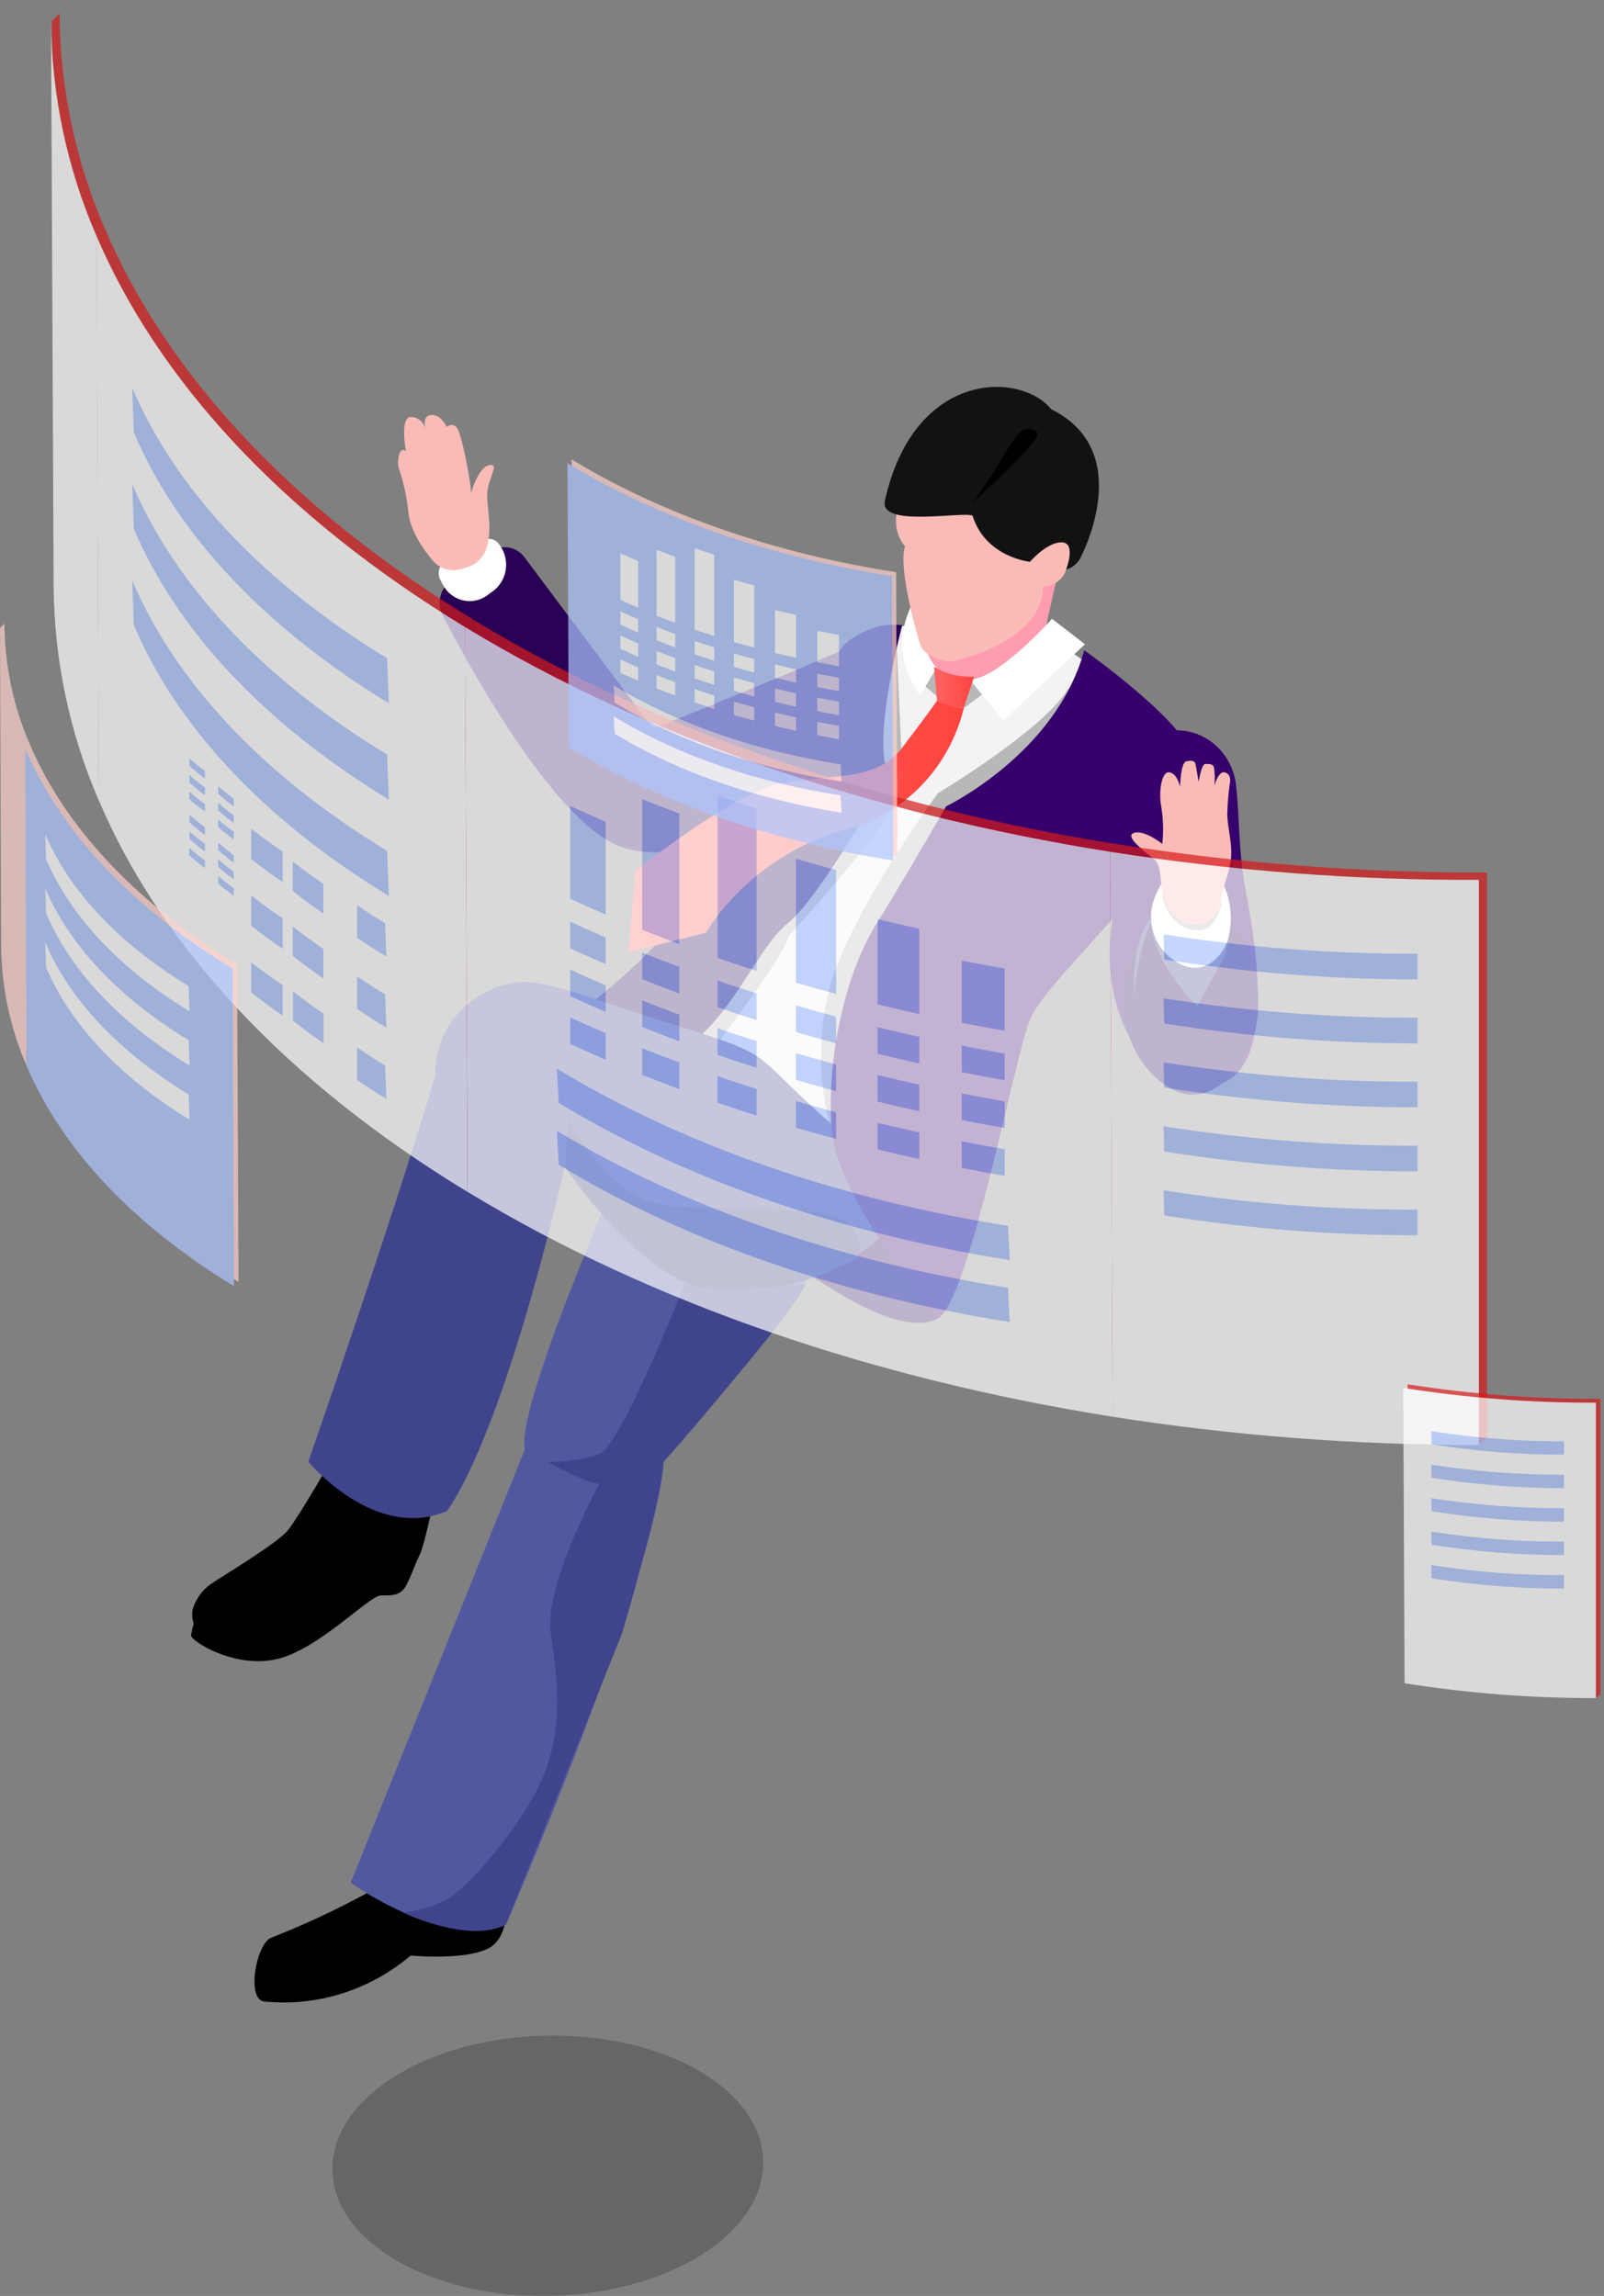 <svg width="95" height="136" viewBox="0 0 95 136" fill="none" xmlns="http://www.w3.org/2000/svg">
<rect x="0" y="0" width="95" height="136" fill="#808080" stroke="none"/>
<path d="M55.573 78.075C55.573 78.075 54.271 79.142 50.555 77.104C46.839 75.065 39.96 69.825 39.96 69.825L52.88 66.52L55.573 78.075Z" fill="#290256"/>
<path d="M25.84 88.153C25.84 88.153 25.16 91.504 24.861 92.091C24.562 92.678 24.181 93.87 23.865 94.183C23.549 94.496 23.239 94.507 22.552 94.507C21.866 94.507 18.812 97.773 16.313 98.296C13.814 98.819 11.288 97.186 11.319 96.873C11.349 96.639 11.401 96.409 11.475 96.186C11.381 95.904 11.36 95.601 11.414 95.307C11.604 94.709 11.977 94.193 12.475 93.838C12.974 93.482 16.375 91.455 17.031 90.668C17.687 89.882 19.791 86.189 19.791 86.189L25.84 88.153Z" fill="black"/>
<path d="M52.969 37.807C52.969 37.807 53.714 36.832 49.718 38.583C46.162 40.141 40.199 42.563 38.927 43.079C38.856 43.111 38.777 43.116 38.703 43.095C38.629 43.074 38.564 43.027 38.519 42.962L31.056 33.001C30.825 32.694 30.49 32.49 30.121 32.432C29.751 32.374 29.374 32.465 29.067 32.688L26.687 34.42C26.381 34.641 26.165 34.972 26.079 35.35C25.993 35.727 26.044 36.125 26.221 36.466C27.979 39.856 33.065 49.056 36.996 50.24C41.45 51.585 50.871 47.071 52.326 46.349C52.384 46.321 52.434 46.278 52.469 46.222C52.505 46.167 52.525 46.102 52.527 46.035L52.969 37.807Z" fill="#290256"/>
<path d="M21.883 112.056C20 113.086 18.06 113.995 16.072 114.777C15.178 115.09 14.576 118.438 15.64 118.555C18.762 118.877 21.88 117.901 24.32 115.837C24.32 115.837 28.132 116.193 29.25 115.19C30.369 114.187 29.93 111.753 29.93 111.753L21.883 112.056Z" fill="black"/>
<path d="M40.566 60.622C40.566 60.622 30.389 82.632 31.086 85.855L20.771 111.522C20.771 111.522 26.211 115.461 29.971 114.013C29.971 114.013 38.754 93.735 39.311 86.595C39.311 86.595 50.32 74.499 51.575 67.925L40.566 60.622Z" fill="#5058A0"/>
<path d="M61.88 37.576C61.88 37.576 68.806 41.806 70.2 45.598C70.061 46.31 65.342 56.075 59.466 59.989C56.739 63.483 54.715 67.519 53.516 71.853L38.186 64.382L46.006 51.931C46.064 49.8 46.472 47.695 47.213 45.709C47.968 43.763 48.253 40.319 50.535 38.341C51.895 37.156 55.006 36.676 56.505 36.858C60.497 37.334 61.88 37.576 61.88 37.576Z" fill="#F3F2F4"/>
<path d="M62.727 33.638L61.612 38.597C61.612 38.597 59.382 41.66 57.012 40.931C54.642 40.201 54.434 39.152 54.434 39.152L54.642 34.082L62.727 33.638Z" fill="#FF9CAF"/>
<path d="M42.562 61.693C42.562 61.693 46.42 56.684 46.699 55.467C46.699 55.467 51.993 49.636 52.598 48.178C52.95 47.345 53.23 46.482 53.435 45.598L53.095 38.014L50.864 46.523L44.608 54.592L41.912 59.309L39.78 60.931L42.562 61.693Z" fill="#B8B8B8"/>
<path d="M57.43 40.251L57.083 41.952L60.289 39.547L57.43 40.251Z" fill="#B8B8B8"/>
<path d="M55.478 39.54L55.529 41.272L54.441 40.351L55.478 39.54Z" fill="#B8B8B8"/>
<path d="M62.309 36.655C62.309 36.655 59.102 40.251 57.43 40.251L59.429 42.681L64.26 38.163L62.309 36.655Z" fill="white"/>
<path d="M53.435 37.042C53.435 37.042 51.575 43.993 52.646 45.89C52.646 45.89 48.603 53.133 46.652 54.691C44.7 56.249 43.075 61.059 39.729 62.517C36.384 63.976 31.783 61.788 31.783 61.788C31.783 61.788 38.196 57.558 40.566 53.766C42.935 49.974 47.396 44.872 47.396 44.872C47.396 44.872 48.603 39.138 50.32 37.921C52.037 36.704 53.435 37.042 53.435 37.042Z" fill="#290256"/>
<path d="M55.478 39.54L54.492 41.198C54.492 41.198 53.064 39.266 53.516 37.224C53.968 35.182 55.016 34.492 55.016 34.492C55.016 34.492 53.945 38.01 55.478 39.54Z" fill="white"/>
<path d="M49.205 66.819C48.459 64.107 48.435 61.234 49.137 58.509C50.32 54.058 55.55 46.986 55.55 46.986C55.55 46.986 61.751 43.265 63.217 40.86C64.682 38.455 51.996 63.176 51.996 63.176L49.205 66.819Z" fill="#B8B8B8"/>
<path d="M53.122 30.354C53.042 30.704 53.045 31.069 53.128 31.418C53.211 31.768 53.374 32.091 53.601 32.361C53.183 33.641 54.312 37.64 54.516 38.216C54.72 38.792 55.815 39.347 56.685 39.116C62.163 37.654 61.758 34.776 61.758 34.776C61.758 34.776 62.87 34.687 63.142 33.737C63.618 33.474 64.162 32.378 64.162 32.378L62.802 29.319L58.616 27.54L55.346 27.053C55.346 27.053 53.231 29.529 53.122 30.354Z" fill="#FABBB6"/>
<path d="M63.142 33.737C63.142 33.737 63.767 32.147 62.887 32.126C62.006 32.104 61.003 33.278 61.003 33.278C61.003 33.278 58.371 33.015 57.603 30.55C57.076 30.265 52.051 31.279 52.408 29.667C54.125 21.919 60.418 21.983 62.268 24.246C67.222 26.697 64.189 32.691 63.941 33.139C63.752 33.434 63.469 33.646 63.142 33.737Z" fill="#121214"/>
<path d="M61.428 25.626C60.221 24.687 59.898 26.75 57.576 29.796C57.576 29.796 61.853 25.961 61.428 25.626Z" fill="black"/>
<path d="M53.816 71.561C53.816 71.561 50.358 76.275 44.248 76.467C38.138 76.659 33.456 69.081 33.456 69.081C33.456 69.081 30.111 84.151 26.486 89.502C22.209 91.348 18.262 86.584 18.262 86.584C18.262 86.584 23.093 72.71 25.789 63.685C25.789 59.988 28.747 58.704 29.553 58.434C31.821 57.694 32.987 58.533 40.148 60.767C46.325 62.699 44.19 62.226 49.763 67.039L53.816 71.561Z" fill="#40448D"/>
<path d="M26.211 34.605L26.068 34.324C26.022 34.236 25.993 34.138 25.983 34.038C25.973 33.937 25.982 33.836 26.009 33.739C26.037 33.642 26.082 33.552 26.143 33.474C26.204 33.395 26.279 33.33 26.364 33.282L28.601 32.019C28.766 31.925 28.958 31.899 29.141 31.946C29.323 31.993 29.482 32.109 29.587 32.272L29.662 32.386C29.93 32.8 30.031 33.307 29.945 33.799C29.858 34.291 29.59 34.727 29.199 35.014L28.859 35.264C28.649 35.418 28.409 35.523 28.157 35.574C27.904 35.624 27.644 35.618 27.394 35.556C27.144 35.494 26.909 35.377 26.705 35.213C26.501 35.049 26.333 34.842 26.211 34.605Z" fill="white"/>
<path d="M27.299 33.716C27.001 33.803 26.686 33.8 26.389 33.708C26.093 33.616 25.827 33.439 25.622 33.197C25.051 32.514 24.334 31.471 24.198 30.433C24.11 29.511 23.916 28.603 23.62 27.729C23.504 27.373 23.62 26.395 24.041 26.719C24.041 26.719 23.657 24.659 24.351 24.701C24.544 24.708 24.729 24.778 24.882 24.901C25.034 25.024 25.146 25.195 25.201 25.388C25.201 25.388 24.97 24.62 25.541 24.581C26.112 24.541 26.466 25.292 26.466 25.292C26.509 25.249 26.561 25.216 26.617 25.197C26.674 25.177 26.734 25.171 26.794 25.178C26.853 25.186 26.91 25.208 26.96 25.242C27.011 25.276 27.053 25.321 27.084 25.374C27.353 25.776 27.894 28.522 27.894 29.209C27.894 29.209 28.319 27.676 28.975 27.551C29.631 27.427 28.897 28.32 28.859 29.209C28.822 30.098 29.128 30.988 28.897 32.115C28.897 32.19 28.866 32.261 28.852 32.329C28.783 32.631 28.637 32.907 28.43 33.129C28.223 33.352 27.963 33.511 27.676 33.592L27.299 33.716Z" fill="#FABBB6"/>
<path d="M55.318 39.497C56.043 39.923 56.868 40.126 57.698 40.081L57.073 41.952C57.073 41.952 55.886 41.856 55.492 41.489L55.318 39.497Z" fill="url(#paint0_linear_1505_481)"/>
<path d="M57.083 41.952C56.658 43.685 55.792 45.265 54.576 46.523C53.361 47.782 51.842 48.672 50.181 49.099C44.33 50.703 41.82 55.239 41.82 55.239L37.22 56.406L37.638 51.593C37.638 51.593 43.446 46.925 46.281 46.391C49.117 45.858 51.901 46.295 53.387 44.349C54.873 42.404 55.502 41.503 55.502 41.503C55.996 41.758 56.533 41.911 57.083 41.952Z" fill="url(#paint1_linear_1505_481)"/>
<path d="M64.216 38.519C64.216 38.519 70.397 42.873 70.72 45.032C71.509 50.333 61.986 57.672 60.962 60.493C59.939 63.314 57.43 76.829 55.573 78.092C55.573 78.092 49.647 71.141 49.276 67.064C48.906 62.987 49.997 57.815 51.854 54.812C53.71 51.809 56.036 47.764 56.036 47.764C56.036 47.764 62.56 44.627 64.216 38.519Z" fill="#36006D"/>
<path d="M73.213 46.544C73.139 45.855 72.881 45.201 72.469 44.658C72.056 44.115 71.506 43.704 70.881 43.472C70.256 43.241 69.582 43.198 68.935 43.349C68.287 43.499 67.694 43.837 67.222 44.325C66.542 45.036 65.971 45.833 65.794 46.644C65.284 48.978 66.351 50.778 65.794 55.299C65.236 59.821 67.746 64.78 71.649 64.343C75.552 63.905 74.576 56.904 73.74 52.528C73.366 50.568 73.41 48.405 73.213 46.544Z" fill="#36006D"/>
<path d="M66.64 57.925C67.13 56.001 68.871 53.037 71.798 54.133C74.726 55.228 74.936 59.825 74.1 61.788C73.264 63.752 71.38 65.727 69.221 64.414C67.062 63.101 66.073 60.113 66.64 57.925Z" fill="#290256"/>
<path d="M67.154 59.152C67.154 59.152 67.385 55.719 68.453 54.097C68.453 54.107 67.014 54.968 67.154 59.152Z" fill="#40448D"/>
<path d="M72.801 53.404C72.801 53.404 73.09 55.727 72.274 57.132C71.458 58.537 70.914 59.622 70.914 59.622C70.914 59.622 67.545 56.349 68.255 53.575L72.801 53.404Z" fill="#40448D"/>
<path d="M68.259 53.581C68.548 52.45 69.571 50.71 71.291 51.354C73.012 51.998 73.134 54.695 72.651 55.855C72.169 57.014 71.019 57.79 69.751 57.018C69.17 56.703 68.707 56.193 68.436 55.57C68.166 54.947 68.103 54.246 68.259 53.581Z" fill="white"/>
<path d="M72.363 53.549C72.363 53.549 72.023 54.955 71.247 55.079C69.819 55.318 68.976 53.962 68.837 53.037L72.363 53.549Z" fill="#B8B8B8"/>
<path d="M72.325 53.282C72.309 53.509 72.248 53.73 72.144 53.931C72.041 54.131 71.898 54.306 71.725 54.444C71.552 54.583 71.353 54.681 71.141 54.733C70.93 54.784 70.71 54.788 70.496 54.745C70.103 54.668 69.741 54.471 69.456 54.179C68.456 53.144 69.003 51.432 68.381 50.92C67.759 50.408 66.555 49.522 67.174 49.334C67.793 49.145 68.84 49.988 68.84 49.988C68.917 49.278 68.9 48.559 68.789 47.854C68.599 46.929 68.789 45.673 69.262 45.748C69.734 45.822 69.894 46.612 69.894 46.612C69.894 46.612 69.918 45.189 70.251 45.104C70.584 45.018 70.765 45.057 70.809 45.271C70.853 45.484 70.992 46.32 70.992 46.32C70.992 46.32 71.149 45.253 71.39 45.253C71.632 45.253 71.802 45.235 71.897 45.434C71.954 45.8 71.963 46.172 71.924 46.541C71.924 46.541 72.159 45.651 72.539 45.751C72.92 45.851 72.879 46.285 72.835 46.427C72.755 47.004 72.706 47.584 72.689 48.167C72.669 48.878 72.981 49.871 72.917 50.753C72.852 51.635 72.346 52.759 72.325 53.243V53.282Z" fill="#FABBB6"/>
<path d="M33.456 69.081L33.664 66.235C33.664 66.235 35.826 70.757 39.172 71.34C42.517 71.924 48.58 71.195 50.052 72.361C51.524 73.528 50.749 74.549 50.749 74.549C50.749 74.549 46.013 77.249 41.831 76.374C37.648 75.499 33.456 69.081 33.456 69.081Z" fill="#2E3472"/>
<path d="M40.566 76.008C40.566 76.008 36.802 85.634 35.466 86.147C34.475 86.467 33.442 86.615 32.406 86.584C32.406 86.584 34.588 87.822 35.496 87.897C35.496 87.897 32.198 93.945 32.616 96.72C33.035 99.495 33.313 102.056 32.337 104.817C31.362 107.577 27.737 111.96 26.272 112.618C25.505 112.992 24.678 113.214 23.834 113.273C23.834 113.273 27.737 115.169 29.954 114.002L36.853 96.72C36.853 96.72 39.233 88.698 39.294 86.584C39.294 86.584 47.379 77.395 47.726 76.008C47.743 76.008 42.446 76.812 40.566 76.008Z" fill="#40448D"/>
<g opacity="0.7">
<path d="M6.202 13.531L6.341 46.971C4.606 42.974 3.694 38.64 3.662 34.25L3.06 1.261L3.526 0.784C3.554 5.182 4.465 9.525 6.202 13.531ZM28.033 36.704L28.19 70.166C17.231 63.503 9.955 55.46 6.341 46.957L6.202 13.517C9.823 22.019 17.092 30.048 28.033 36.704ZM88.061 51.681V85.147C88.084 85.126 87.653 85.546 87.527 85.546C80.356 85.546 73.349 84.585 66.372 83.482L66.226 50.017C73.453 51.153 80.752 51.71 88.061 51.681Z" fill="#D51919"/>
<path d="M66.239 50.017L66.385 83.482C52.377 81.262 39.138 76.826 28.19 70.166L28.033 36.705C38.988 43.364 52.228 47.797 66.239 50.017Z" fill="#D51919"/>
<path d="M5.712 13.972L5.851 47.413C4.12 43.419 3.208 39.09 3.176 34.705L3.023 1.24C3.056 5.634 3.973 9.972 5.712 13.972Z" fill="white"/>
<path d="M27.54 37.142L27.693 70.604C16.738 63.941 9.459 55.897 5.845 47.395L5.705 13.954C9.333 22.457 16.606 30.486 27.54 37.142ZM87.588 52.119V85.585C80.328 85.604 73.078 85.048 65.899 83.92L65.749 50.454C72.978 51.591 80.278 52.148 87.588 52.119Z" fill="white"/>
<path d="M65.75 50.454L65.899 83.919C51.891 81.699 38.651 77.263 27.7 70.604L27.54 37.142C38.498 43.801 51.738 48.234 65.75 50.454Z" fill="white"/>
<path d="M59.701 72.61L59.803 74.642C50.007 73.087 40.763 69.985 33.092 65.328L32.983 63.3C40.644 67.957 49.902 71.059 59.701 72.61Z" fill="#ADC4FF"/>
<path d="M59.701 76.278L59.803 78.309C50.008 76.755 40.763 73.653 33.093 68.999L32.98 66.979C40.644 71.625 49.902 74.727 59.701 76.278ZM83.957 56.491V58.014C78.934 58.015 73.919 57.621 68.952 56.836L68.915 55.346C73.894 56.129 78.922 56.512 83.957 56.491ZM83.957 60.283V61.803C78.934 61.807 73.918 61.413 68.952 60.625L68.915 59.134C73.894 59.917 78.922 60.301 83.957 60.283ZM83.957 64.072V65.591C78.934 65.595 73.919 65.203 68.952 64.417L68.915 62.927C73.894 63.71 78.922 64.093 83.957 64.072ZM83.957 67.865V69.384C78.934 69.388 73.918 68.994 68.952 68.206L68.915 66.716C73.894 67.498 78.922 67.882 83.957 67.865ZM83.957 71.653V73.172C78.934 73.177 73.918 72.783 68.952 71.995L68.915 70.508C73.894 71.291 78.922 71.674 83.957 71.653ZM56.961 56.9C57.804 57.064 58.661 57.224 59.507 57.37V61.059C58.65 60.91 57.807 60.753 56.961 60.589V56.9ZM51.976 54.446C52.796 54.641 53.618 54.833 54.448 55.015V60.066C53.618 59.886 52.794 59.695 51.976 59.494V54.446ZM47.141 50.867C47.93 51.098 48.729 51.322 49.521 51.536V58.871C48.719 58.658 47.92 58.434 47.141 58.206V50.867ZM42.5 47.131C43.262 47.395 44.033 47.65 44.812 47.896V57.502C44.033 57.264 43.262 57.009 42.5 56.737V47.131ZM38.036 47.338C38.76 47.629 39.495 47.91 40.236 48.188V55.922C39.495 55.649 38.761 55.367 38.036 55.075V47.338ZM33.773 47.743C34.453 48.06 35.163 48.373 35.87 48.675V54.172C35.163 53.866 34.464 53.555 33.773 53.24V47.743ZM56.961 61.938C57.804 62.105 58.661 62.261 59.507 62.411V63.987C58.65 63.837 57.807 63.681 56.961 63.514V61.938ZM51.976 60.846C52.794 61.045 53.618 61.234 54.448 61.415V62.994C53.618 62.809 52.796 62.621 51.976 62.422V60.846ZM47.141 59.554C47.93 59.785 48.729 60.006 49.521 60.223V61.799C48.719 61.586 47.92 61.361 47.141 61.13V59.554ZM42.5 58.085C43.262 58.345 44.034 58.601 44.812 58.846V60.426C44.034 60.177 43.262 59.924 42.5 59.661V58.085ZM33.773 54.599C34.453 54.915 35.163 55.228 35.87 55.531V57.107C35.163 56.805 34.464 56.495 33.773 56.175V54.599ZM51.976 63.677C52.794 63.877 53.618 64.066 54.448 64.247V65.826C53.618 65.646 52.794 65.455 51.976 65.253V63.677ZM47.141 62.386C47.93 62.617 48.729 62.838 49.521 63.055V64.631C48.719 64.417 47.92 64.193 47.141 63.962V62.386ZM42.5 60.91C43.262 61.173 44.034 61.425 44.812 61.675V63.251C44.034 63.001 43.262 62.749 42.5 62.486V60.91ZM33.773 57.43C34.453 57.751 35.152 58.061 35.87 58.362V59.938C35.163 59.635 34.464 59.325 33.773 59.01V57.43ZM56.961 67.605C57.804 67.769 58.661 67.925 59.507 68.074V69.65C58.65 69.505 57.807 69.344 56.961 69.181V67.605ZM51.976 66.509C52.794 66.708 53.618 66.899 54.448 67.082V68.658C53.618 68.476 52.796 68.284 51.976 68.089V66.509ZM42.5 63.741C43.262 64.005 44.033 64.26 44.812 64.506V66.082C44.034 65.837 43.262 65.581 42.5 65.321V63.741ZM38.036 62.091C38.759 62.382 39.492 62.665 40.236 62.937V64.517C39.495 64.239 38.76 63.958 38.036 63.667V62.091ZM38.036 56.427C38.759 56.717 39.492 56.999 40.236 57.274V58.85C39.495 58.576 38.76 58.291 38.036 58.003V56.427ZM56.961 64.769C57.804 64.937 58.661 65.093 59.507 65.243V66.819C58.65 66.669 57.807 66.513 56.961 66.346V64.769ZM38.036 59.259C38.76 59.547 39.495 59.832 40.236 60.106V61.682C39.495 61.408 38.76 61.123 38.036 60.835V59.259ZM47.141 65.221C47.93 65.449 48.729 65.673 49.521 65.887V67.463C48.719 67.249 47.92 67.028 47.141 66.797V65.221ZM33.773 60.266C34.453 60.584 35.152 60.894 35.87 61.198V62.774C35.163 62.468 34.464 62.157 33.773 61.842V60.266ZM22.926 38.988L23.032 41.66C15.457 37.035 10.425 31.492 7.926 25.616L7.83 22.969C10.333 28.839 15.361 34.388 22.926 38.988Z" fill="#ADC4FF"/>
<path d="M22.926 44.695L23.032 47.367C15.457 42.742 10.425 37.199 7.926 31.322L7.83 28.675C10.333 34.545 15.361 40.095 22.926 44.695Z" fill="#ADC4FF"/>
<path d="M22.926 50.401L23.032 53.072C15.457 48.465 10.425 42.905 7.926 37.025L7.83 34.381C10.333 40.251 15.361 45.801 22.926 50.401ZM22.807 54.691L22.886 56.662C22.284 56.306 21.709 55.922 21.152 55.541V53.62C21.685 53.983 22.233 54.343 22.807 54.691ZM22.807 58.903L22.886 60.874C22.284 60.518 21.709 60.134 21.152 59.754V57.836C21.685 58.199 22.233 58.555 22.807 58.903ZM22.807 63.115L22.886 65.09C22.284 64.734 21.709 64.35 21.152 63.969V62.048C21.685 62.411 22.233 62.77 22.807 63.115ZM14.879 49.088C15.467 49.551 16.089 50.006 16.742 50.447V52.247C16.089 51.804 15.468 51.348 14.879 50.881V49.088ZM14.879 53.041C15.467 53.507 16.089 53.958 16.742 54.403V56.203C16.089 55.76 15.468 55.303 14.879 54.834V53.041ZM16.742 58.355V60.159C16.089 59.711 15.468 59.254 14.879 58.789V57.011C15.467 57.459 16.089 57.914 16.742 58.355ZM17.34 51.034C17.914 51.485 18.518 51.926 19.152 52.358V54.108C18.52 53.678 17.916 53.235 17.34 52.777V51.034ZM17.34 54.883C17.914 55.334 18.518 55.775 19.152 56.207V57.957C18.52 57.523 17.915 57.082 17.34 56.627V54.883ZM19.166 60.049V61.799C18.534 61.365 17.928 60.924 17.354 60.469V58.725C17.93 59.178 18.534 59.62 19.166 60.049ZM11.22 45.356V44.922C11.363 45.057 11.519 45.189 11.682 45.317V45.765C11.509 45.634 11.353 45.495 11.22 45.356Z" fill="#ADC4FF"/>
<path d="M11.672 45.31C11.818 45.428 11.975 45.541 12.138 45.666V46.114C11.975 46.004 11.818 45.89 11.672 45.758V45.31ZM11.22 45.901C11.363 46.036 11.519 46.167 11.682 46.295V46.744C11.519 46.612 11.363 46.48 11.22 46.342V45.901Z" fill="#ADC4FF"/>
<path d="M11.672 46.295C11.818 46.413 11.975 46.527 12.138 46.651V47.099C11.975 46.989 11.818 46.875 11.672 46.744V46.295ZM12.138 47.622V48.071C11.975 47.96 11.818 47.846 11.672 47.715V47.267C11.818 47.413 11.975 47.512 12.138 47.622Z" fill="#ADC4FF"/>
<path d="M11.672 47.281V47.729C11.509 47.597 11.353 47.466 11.21 47.327V46.886C11.353 47.021 11.509 47.153 11.672 47.281ZM11.22 48.697V48.255C11.363 48.391 11.519 48.522 11.682 48.65V49.099C11.509 48.967 11.353 48.835 11.22 48.697Z" fill="#ADC4FF"/>
<path d="M11.672 48.65C11.818 48.768 11.975 48.882 12.138 49.006V49.454C11.975 49.341 11.818 49.23 11.672 49.099V48.65ZM11.22 49.241C11.363 49.376 11.519 49.508 11.682 49.636V50.084C11.519 49.952 11.363 49.821 11.22 49.682V49.241Z" fill="#ADC4FF"/>
<path d="M11.672 49.636C11.818 49.753 11.975 49.863 12.138 49.992V50.44C11.975 50.326 11.818 50.216 11.672 50.084V49.636ZM12.138 50.97V51.418C11.975 51.304 11.818 51.194 11.672 51.062V50.614C11.818 50.739 11.975 50.849 12.138 50.97Z" fill="#ADC4FF"/>
<path d="M11.672 50.614V51.063C11.509 50.931 11.353 50.799 11.21 50.661V50.219C11.353 50.362 11.509 50.493 11.672 50.614ZM12.92 47.007V46.566C13.066 46.701 13.223 46.833 13.386 46.961V47.413C13.216 47.277 13.063 47.146 12.92 47.007Z" fill="#ADC4FF"/>
<path d="M13.382 46.961C13.529 47.078 13.685 47.192 13.845 47.317V47.769C13.685 47.658 13.529 47.544 13.382 47.413V46.961ZM12.92 47.551C13.066 47.687 13.223 47.818 13.386 47.946V48.395C13.219 48.263 13.066 48.131 12.92 47.993V47.551Z" fill="#ADC4FF"/>
<path d="M13.382 47.946C13.529 48.064 13.685 48.178 13.845 48.302V48.75C13.685 48.64 13.529 48.526 13.382 48.395V47.946ZM13.845 49.273V49.721C13.685 49.611 13.529 49.497 13.382 49.366V48.917C13.529 49.049 13.685 49.163 13.845 49.273Z" fill="#ADC4FF"/>
<path d="M13.382 48.931V49.38C13.216 49.248 13.063 49.117 12.917 48.978V48.537C13.063 48.672 13.219 48.803 13.382 48.931ZM12.92 50.347V49.903C13.066 50.038 13.223 50.169 13.386 50.298V50.746C13.216 50.614 13.063 50.486 12.92 50.347Z" fill="#ADC4FF"/>
<path d="M13.382 50.301C13.529 50.419 13.685 50.529 13.845 50.657V51.105C13.685 50.991 13.529 50.881 13.382 50.749V50.301ZM12.92 50.892C13.066 51.027 13.223 51.159 13.386 51.287V51.735C13.219 51.603 13.066 51.472 12.92 51.333V50.892Z" fill="#ADC4FF"/>
<path d="M13.382 51.287C13.529 51.404 13.685 51.514 13.845 51.642V52.091C13.685 51.977 13.529 51.867 13.382 51.735V51.287ZM13.845 52.614V53.062C13.685 52.948 13.529 52.838 13.382 52.706V52.258C13.529 52.393 13.685 52.5 13.845 52.614Z" fill="#ADC4FF"/>
<path d="M13.382 52.272V52.72C13.216 52.589 13.063 52.457 12.917 52.318V51.877C13.063 52.012 13.219 52.144 13.382 52.272Z" fill="#ADC4FF"/>
</g>
<g opacity="0.7">
<path d="M94.786 82.859V100.355C94.786 100.355 94.572 100.565 94.504 100.565C90.764 100.565 87.092 100.064 83.443 99.498L83.368 81.999C87.148 82.59 90.965 82.878 94.786 82.859Z" fill="#D51919"/>
<path d="M94.521 83.087V100.586C90.727 100.593 86.939 100.299 83.188 99.708L83.11 82.212C86.887 82.808 90.701 83.1 94.521 83.087Z" fill="white"/>
<path d="M92.63 85.375V86.168C90.004 86.171 87.382 85.965 84.786 85.552L84.766 84.773C87.369 85.183 89.998 85.384 92.63 85.375ZM92.63 87.356V88.153C90.004 88.153 87.382 87.946 84.786 87.534L84.766 86.758C87.369 87.165 89.998 87.365 92.63 87.356ZM92.63 89.338V90.135C90.005 90.134 87.383 89.928 84.786 89.519L84.766 88.74C87.369 89.149 89.998 89.349 92.63 89.338ZM92.63 91.319V92.116C90.005 92.118 87.382 91.912 84.786 91.501L84.766 90.722C87.369 91.13 89.998 91.33 92.63 91.319ZM92.63 93.304V94.101C90.005 94.103 87.382 93.897 84.786 93.486L84.766 92.707C87.369 93.115 89.998 93.315 92.63 93.304Z" fill="#ADC4FF"/>
</g>
<g opacity="0.7">
<path d="M53.074 33.894L53.149 50.728C46.101 49.626 39.44 47.413 33.932 44.047L33.857 27.213C39.365 30.561 46.026 32.795 53.074 33.894Z" fill="#FFD2CC"/>
<path d="M52.829 34.13L52.904 50.971C45.856 49.854 39.195 47.623 33.687 44.272L33.609 27.438C39.121 30.782 45.781 33.013 52.829 34.13Z" fill="#ADC4FF"/>
<path d="M49.786 45.278L49.837 46.299C44.911 45.52 40.253 43.959 36.401 41.618L36.346 40.597C40.198 42.934 44.856 44.496 49.786 45.278Z" fill="white"/>
<path d="M49.786 47.121L49.837 48.142C44.911 47.36 40.253 45.802 36.401 43.457L36.346 42.433C40.198 44.781 44.856 46.346 49.786 47.121ZM48.406 37.374C48.831 37.456 49.26 37.534 49.688 37.609V39.466C49.26 39.391 48.831 39.313 48.406 39.227V37.374ZM45.9 36.136C46.31 36.236 46.725 36.332 47.145 36.424V38.964C46.726 38.875 46.312 38.779 45.9 38.679V36.136ZM43.469 34.339C43.864 34.453 44.265 34.567 44.669 34.674V38.363C44.265 38.256 43.864 38.146 43.469 38.029V34.339ZM41.14 32.472C41.523 32.605 41.911 32.733 42.303 32.856V37.68C41.911 37.554 41.523 37.426 41.14 37.296V32.472ZM38.886 32.564C39.253 32.71 39.62 32.852 39.994 32.987V36.901C39.62 36.762 39.253 36.62 38.886 36.474V32.564ZM36.744 32.767C37.084 32.927 37.441 33.084 37.798 33.236V36.004C37.458 35.851 37.091 35.695 36.744 35.535V32.767ZM48.406 39.907C48.831 39.989 49.26 40.071 49.688 40.145V40.939C49.26 40.864 48.831 40.782 48.406 40.7V39.907ZM45.9 39.355C46.312 39.459 46.726 39.551 47.145 39.644V40.437C46.728 40.344 46.313 40.248 45.9 40.149V39.355ZM43.469 38.708C43.864 38.825 44.265 38.936 44.669 39.042V39.836C44.265 39.729 43.864 39.615 43.469 39.501V38.708ZM41.14 37.965C41.523 38.097 41.911 38.225 42.303 38.349V39.142C41.911 39.019 41.523 38.891 41.14 38.758V37.965ZM36.744 36.214C37.084 36.374 37.441 36.531 37.798 36.684V37.477C37.458 37.324 37.091 37.168 36.744 37.008V36.214ZM45.9 40.782C46.31 40.882 46.725 40.978 47.145 41.07V41.864C46.728 41.771 46.313 41.675 45.9 41.575V40.782ZM43.469 40.131C43.864 40.248 44.265 40.359 44.669 40.469V41.262C44.265 41.152 43.864 41.042 43.469 40.907V40.113V40.131ZM41.14 39.391C41.523 39.524 41.911 39.652 42.303 39.775V40.569C41.911 40.445 41.523 40.317 41.14 40.184V39.391ZM36.744 37.641C37.084 37.801 37.441 37.957 37.798 38.11V38.9C37.458 38.751 37.091 38.594 36.744 38.434V37.641ZM48.406 42.756C48.831 42.842 49.26 42.92 49.688 42.995V43.788C49.26 43.713 48.831 43.635 48.406 43.55V42.756ZM45.9 42.209C46.312 42.308 46.726 42.404 47.145 42.493V43.286C46.726 43.198 46.312 43.102 45.9 43.002V42.209ZM41.14 40.814C41.523 40.947 41.911 41.075 42.303 41.198V41.992C41.911 41.868 41.523 41.74 41.14 41.607V40.814ZM38.886 39.985C39.253 40.131 39.62 40.273 39.994 40.412V41.205C39.62 41.067 39.253 40.924 38.886 40.779V39.985ZM38.886 37.136C39.253 37.281 39.62 37.42 39.994 37.559V38.352C39.62 38.214 39.253 38.071 38.886 37.929V37.136ZM48.406 41.33C48.831 41.415 49.26 41.493 49.688 41.568V42.362C49.26 42.287 48.831 42.209 48.406 42.123V41.33ZM38.886 38.559C39.253 38.704 39.62 38.847 39.994 38.986V39.779C39.62 39.64 39.253 39.498 38.886 39.352V38.559ZM43.469 41.558C43.864 41.675 44.265 41.785 44.669 41.892V42.685C44.265 42.579 43.864 42.468 43.469 42.351V41.558ZM36.744 39.064C37.084 39.224 37.441 39.38 37.798 39.533V40.327C37.458 40.174 37.091 40.017 36.744 39.857V39.064Z" fill="white"/>
</g>
<g opacity="0.7">
<path d="M1.771 44.1L1.85 62.888C0.874 60.643 0.36 58.21 0.34 55.744L0 37.202L0.262 36.935C0.277 39.408 0.791 41.85 1.771 44.1ZM14.042 57.124L14.127 75.933C7.97 72.187 3.879 67.665 1.85 62.888L1.771 44.1C3.805 48.871 7.891 53.386 14.042 57.124Z" fill="#FFD2CC"/>
<path d="M1.496 44.346L1.574 63.133C0.599 60.888 0.086 58.455 0.068 55.989L0 37.181C0.014 39.652 0.523 42.093 1.496 44.346Z" fill="#FFD2CC"/>
<path d="M13.767 57.374L13.855 76.182C7.694 72.436 3.604 67.915 1.574 63.137L1.496 44.35C3.529 49.117 7.62 53.631 13.767 57.374Z" fill="#ADC4FF"/>
<path d="M11.169 58.408L11.23 59.91C6.973 57.32 4.145 54.196 2.73 50.891L2.676 49.404C4.08 52.702 6.919 55.822 11.169 58.408Z" fill="white"/>
<path d="M11.169 61.614L11.23 63.115C6.973 60.529 4.145 57.402 2.73 54.097L2.676 52.61C4.08 55.911 6.919 59.031 11.169 61.614Z" fill="white"/>
<path d="M11.169 64.823L11.23 66.324C6.973 63.734 4.145 60.607 2.73 57.306L2.676 55.819C4.08 59.117 6.919 62.237 11.169 64.823Z" fill="white"/>
</g>
<path opacity="0.2" d="M23.532 133.931C28.574 136.834 36.649 136.66 41.572 133.543C46.495 130.427 46.4 125.546 41.358 122.643C36.316 119.74 28.241 119.918 23.317 123.035C18.394 126.151 18.489 131.014 23.532 133.931Z" fill="black"/>
<defs>
<linearGradient id="paint0_linear_1505_481" x1="55.318" y1="40.724" x2="57.709" y2="40.724" gradientUnits="userSpaceOnUse">
<stop stop-color="#FF6464"/>
<stop offset="1" stop-color="#FF443F"/>
</linearGradient>
<linearGradient id="paint1_linear_1505_481" x1="37.22" y1="48.942" x2="57.083" y2="48.942" gradientUnits="userSpaceOnUse">
<stop stop-color="#FF6464"/>
<stop offset="1" stop-color="#FF443F"/>
</linearGradient>
</defs>
</svg>
